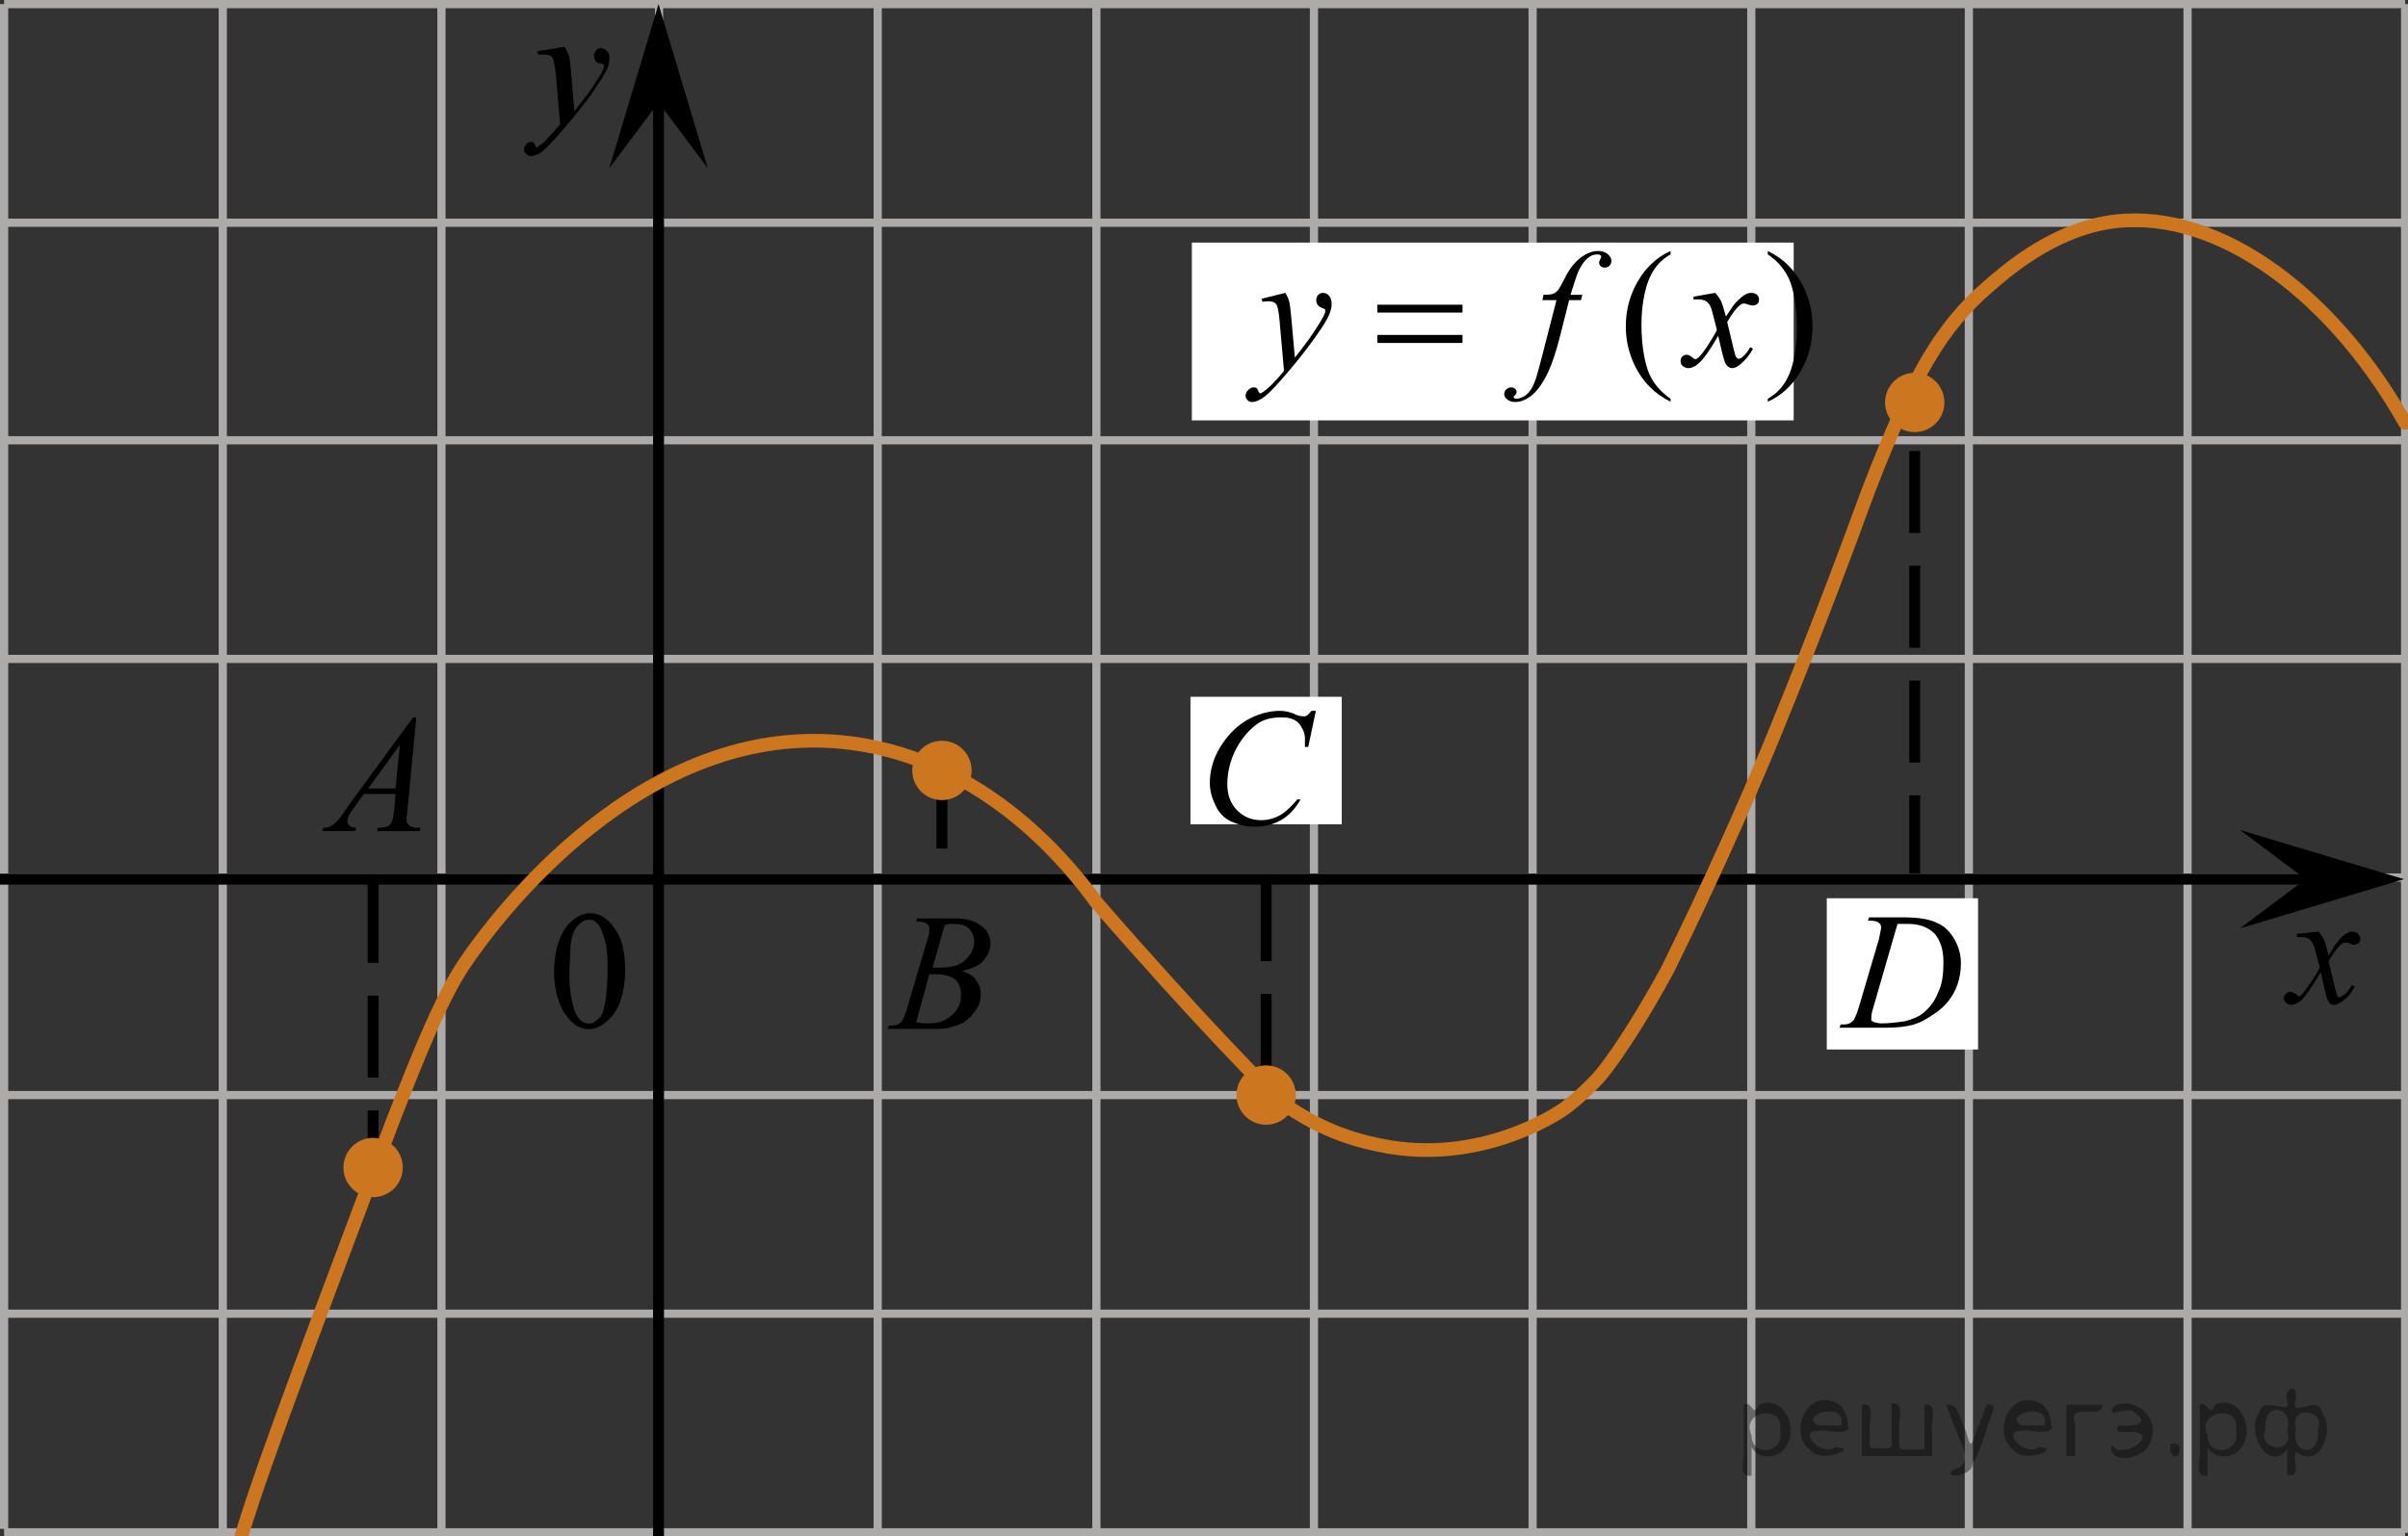 <?xml version="1.0" encoding="utf-8"?>
<!-- Generator: Adobe Illustrator 27.2.0, SVG Export Plug-In . SVG Version: 6.00 Build 0)  -->
<svg version="1.1" id="Слой_1" xmlns="http://www.w3.org/2000/svg" xmlns:xlink="http://www.w3.org/1999/xlink" x="0px" y="0px"
	 width="220.238px" height="140.55px" viewBox="0 0 220.238 140.55" enable-background="new 0 0 220.238 140.55"
	 xml:space="preserve">
<rect x="0" y="0" width="220.238" height="140.55" fill="#333333" stroke="none"/>
<line fill="none" stroke="#ADAAAA" stroke-width="0.75" stroke-miterlimit="10" x1="0.375" y1="40.275" x2="219.975" y2="40.275"/>
<line fill="none" stroke="#ADAAAA" stroke-width="0.75" stroke-miterlimit="10" x1="0.375" y1="60.275" x2="219.975" y2="60.275"/>
<line fill="none" stroke="#ADAAAA" stroke-width="0.75" stroke-miterlimit="10" x1="0.375" y1="100.175" x2="219.975" y2="100.175"/>
<line fill="none" stroke="#000000" stroke-miterlimit="10" stroke-dasharray="7.5,3" x1="86.149" y1="70.118" x2="86.149" y2="80.04"/>
<line fill="none" stroke="#000000" stroke-miterlimit="10" stroke-dasharray="7.5,3" x1="115.801" y1="80.425" x2="115.801" y2="100.175"/>
<line fill="none" stroke="#000000" stroke-miterlimit="10" stroke-dasharray="7.5,3" x1="175.123" y1="80.257" x2="175.123" y2="36.642"/>
<line fill="none" stroke="#ADAAAA" stroke-width="0.75" stroke-miterlimit="10" x1="0.375" y1="0.375" x2="219.975" y2="0.375"/>
<line fill="none" stroke="#ADAAAA" stroke-width="0.75" stroke-miterlimit="10" x1="0.375" y1="20.375" x2="219.975" y2="20.375"/>
<line fill="none" stroke="#ADAAAA" stroke-width="0.75" stroke-miterlimit="10" x1="0.375" y1="80.275" x2="219.975" y2="80.275"/>
<line fill="none" stroke="#ADAAAA" stroke-width="0.75" stroke-miterlimit="10" x1="0.375" y1="120.175" x2="219.975" y2="120.175"/>
<line fill="none" stroke="#ADAAAA" stroke-width="0.75" stroke-miterlimit="10" x1="0.375" y1="140.175" x2="219.975" y2="140.175"/>
<line fill="none" stroke="#ADAAAA" stroke-width="0.75" stroke-miterlimit="10" x1="0.375" y1="139.86" x2="0.375" y2="0.375"/>
<line fill="none" stroke="#ADAAAA" stroke-width="0.75" stroke-miterlimit="10" x1="20.375" y1="139.86" x2="20.375" y2="0.375"/>
<line fill="none" stroke="#ADAAAA" stroke-width="0.75" stroke-miterlimit="10" x1="40.375" y1="139.86" x2="40.375" y2="0.375"/>
<line fill="none" stroke="#ADAAAA" stroke-width="0.75" stroke-miterlimit="10" x1="60.275" y1="139.86" x2="60.275" y2="0.375"/>
<line fill="none" stroke="#ADAAAA" stroke-width="0.75" stroke-miterlimit="10" x1="80.275" y1="139.86" x2="80.275" y2="0.375"/>
<line fill="none" stroke="#ADAAAA" stroke-width="0.75" stroke-miterlimit="10" x1="100.275" y1="139.86" x2="100.275" y2="0.375"/>
<line fill="none" stroke="#ADAAAA" stroke-width="0.75" stroke-miterlimit="10" x1="120.175" y1="139.86" x2="120.175" y2="0.375"/>
<line fill="none" stroke="#ADAAAA" stroke-width="0.75" stroke-miterlimit="10" x1="140.175" y1="139.86" x2="140.175" y2="0.375"/>
<line fill="none" stroke="#ADAAAA" stroke-width="0.75" stroke-miterlimit="10" x1="160.175" y1="139.86" x2="160.175" y2="0.375"/>
<line fill="none" stroke="#ADAAAA" stroke-width="0.75" stroke-miterlimit="10" x1="180.075" y1="139.86" x2="180.075" y2="0.375"/>
<line fill="none" stroke="#ADAAAA" stroke-width="0.75" stroke-miterlimit="10" x1="200.075" y1="139.86" x2="200.075" y2="0.375"/>
<line fill="none" stroke="#ADAAAA" stroke-width="0.75" stroke-miterlimit="10" x1="220.075" y1="139.86" x2="220.075" y2="0.375"/>
<line fill="none" stroke="#ADAAAA" stroke-width="0.75" stroke-miterlimit="10" x1="219.975" y1="140.222" x2="219.975" y2="0.736"/>
<line fill="none" stroke="#000000" stroke-miterlimit="10" x1="0" y1="80.425" x2="211.375" y2="80.425"/>
<line fill="none" stroke="#000000" stroke-miterlimit="10" x1="60.231" y1="140.55" x2="60.231" y2="8.267"/>
<polygon points="210.875,80.425 204.875,75.925 219.875,80.425 204.875,84.925 "/>
<polygon points="60.231,9.375 55.731,15.375 60.231,0.375 64.731,15.375 "/>
<g>
	<g>
		<g>
			<g>
				<g>
					<g>
						<g>
							<g>
								<g>
									<g>
										<g>
											<g>
												<g>
													<g>
														<g>
															<g>
																<g>
																	<g>
																		<g>
																			<g>
																				<g>
																					<g>
																						<g>
																							<g>
																								<g>
																									<g>
																										<g>
																											<g>
																												<g>
																													<path d="M212.075,85.225c0.2,0.3,0.4,0.5,0.5,0.8c0.1,0.2,0.2,0.6,0.4,1.4l0.6-1
																														c0.2-0.2,0.4-0.5,0.6-0.7s0.5-0.4,0.6-0.4c0.1-0.1,0.2-0.1,0.4-0.1s0.4,0.1,0.5,0.2s0.2,0.3,0.2,0.4
																														c0,0.2,0,0.3-0.1,0.4s-0.3,0.2-0.5,0.2c-0.1,0-0.2,0-0.3-0.1c-0.2-0.1-0.4-0.1-0.5-0.1
																														s-0.3,0.1-0.4,0.2c-0.3,0.3-0.7,0.8-1.1,1.5l0.6,2.5c0.1,0.4,0.2,0.6,0.2,0.7c0.1,0.1,0.1,0.1,0.2,0.1
																														s0.2-0.1,0.4-0.2c0.3-0.2,0.5-0.5,0.7-0.9l0.3,0.1c-0.3,0.6-0.7,1.1-1.2,1.4c-0.3,0.2-0.5,0.3-0.7,0.3
																														c-0.3,0-0.5-0.2-0.6-0.5c-0.1-0.2-0.3-1-0.6-2.5c-0.8,1.3-1.4,2.2-1.8,2.6c-0.3,0.2-0.6,0.4-0.9,0.4
																														c-0.2,0-0.4-0.1-0.5-0.2s-0.2-0.3-0.2-0.4c0-0.2,0.1-0.3,0.2-0.4c0.1-0.1,0.2-0.2,0.4-0.2
																														c0.1,0,0.3,0.1,0.5,0.2c0.1,0.1,0.2,0.2,0.3,0.2s0.1,0,0.2-0.1c0.2-0.2,0.5-0.6,0.9-1.2
																														s0.7-1.1,0.8-1.3c-0.3-1.2-0.5-1.8-0.5-1.9c-0.1-0.3-0.3-0.5-0.4-0.7c-0.2-0.1-0.4-0.2-0.8-0.2
																														c-0.1,0-0.2,0-0.4,0v-0.3L212.075,85.225z"/>
																												</g>
																											</g>
																										</g>
																									</g>
																								</g>
																							</g>
																						</g>
																					</g>
																				</g>
																			</g>
																		</g>
																	</g>
																</g>
															</g>
														</g>
													</g>
												</g>
											</g>
										</g>
									</g>
								</g>
							</g>
						</g>
					</g>
				</g>
			</g>
		</g>
	</g>
</g>
<g>
	<g>
		<g>
			<g>
				<g>
					<g>
						<g>
							<g>
								<g>
									<g>
										<g>
											<g>
												<g>
													<g>
														<g>
															<g>
																<g>
																	<g>
																		<g>
																			<g>
																				<g>
																					<g>
																						<g>
																							<g>
																								<g>
																									<g>
																										<g>
																											<g>
																												<g>
																													<path d="M51.631,4.287c0.2,0.3,0.3,0.6,0.4,0.8s0.1,0.7,0.2,1.5l0.3,3.6c0.3-0.4,0.7-0.9,1.3-1.7
																														c0.3-0.4,0.6-0.9,1-1.5c0.2-0.4,0.4-0.7,0.4-0.8s0-0.2,0-0.2c0-0.1,0-0.1-0.1-0.1c0,0-0.1-0.1-0.3-0.1
																														s-0.3-0.1-0.4-0.3c-0.1-0.1-0.1-0.3-0.1-0.4c0-0.2,0.1-0.4,0.2-0.5s0.3-0.2,0.4-0.2
																														c0.2,0,0.4,0.1,0.6,0.3s0.2,0.4,0.2,0.7c0,0.4-0.1,0.8-0.4,1.3s-0.8,1.3-1.5,2.3
																														c-0.8,1-1.7,2.2-2.8,3.4c-0.7,0.8-1.3,1.4-1.6,1.6c-0.4,0.2-0.7,0.3-0.9,0.3c-0.1,0-0.3-0.1-0.4-0.2
																														c-0.1-0.1-0.2-0.2-0.2-0.4s0.1-0.4,0.2-0.5c0.2-0.2,0.3-0.2,0.5-0.2c0.1,0,0.2,0,0.2,0.1
																														c0,0,0.1,0.1,0.1,0.2c0.1,0.1,0.1,0.2,0.1,0.2h0.1c0,0,0.1,0,0.1-0.1c0.3-0.2,0.6-0.4,0.9-0.8
																														c0.5-0.5,0.8-0.9,1.1-1.2l-0.4-4.7c-0.1-0.8-0.2-1.2-0.3-1.4c-0.1-0.2-0.4-0.3-0.7-0.3
																														c-0.1,0-0.3,0-0.6,0l-0.1-0.3L51.631,4.287z"/>
																												</g>
																											</g>
																										</g>
																									</g>
																								</g>
																							</g>
																						</g>
																					</g>
																				</g>
																			</g>
																		</g>
																	</g>
																</g>
															</g>
														</g>
													</g>
												</g>
											</g>
										</g>
									</g>
								</g>
							</g>
						</g>
					</g>
				</g>
			</g>
		</g>
	</g>
</g>
<path fill="none" stroke="#CC761F" stroke-width="1.25" stroke-miterlimit="10" d="M211.502,92.309"/>
<path fill="none" stroke="#CC761F" stroke-width="1.25" stroke-linecap="round" stroke-linejoin="round" stroke-miterlimit="10" d="
	M22.064,140.55c2.357-7.704,7.357-20.621,12.255-33.745C39.609,92.633,41.332,89.746,43,87.401
	c1.841-2.588,15.64-21.988,34.979-19.404c12.342,1.649,19.968,11.321,22.296,14.553
	c9.131,10.516,16.218,17.784,17.187,18.467c1.354,0.954,2.711,1.659,2.711,1.66
	c0.002,0.001,0.002,0.001,0.002,0.001c1.692,0.869,3.283,1.415,4.636,1.768c0.108,0.028,1.638,0.429,3.21,0.615
	c8.659,1.025,15.099-3.674,15.099-3.674c0.414-0.311,0.781-0.608,1.118-0.898c0-0,0.965-0.829,1.911-1.853
	c0.993-1.075,3.542-4.702,6.383-9.957c3.977-8.089,7.002-14.948,9.191-20.17c0-0,3.304-7.869,7.533-19.222
	c1.415-3.798,1.198-3.288,1.658-4.48c4.063-10.524,6.665-14.93,10.979-18.638
	c1.365-1.173,5.458-4.865,10.723-5.792c9.401-1.653,20.307,5.811,27.358,18.302"/>
<circle fill="#CC761F" stroke="#CC761F" stroke-width="0.75" stroke-miterlimit="10" cx="86.149" cy="70.479" r="2.339"/>
<circle fill="#CC761F" stroke="#CC761F" stroke-width="0.75" stroke-miterlimit="10" cx="115.801" cy="100.175" r="2.339"/>
<circle fill="#CC761F" stroke="#CC761F" stroke-width="0.75" stroke-miterlimit="10" cx="175.123" cy="36.816" r="2.339"/>
<rect x="109.008" y="22.193" fill="#FFFFFF" width="55.044" height="16.264"/>
<rect x="167.079" y="82.171" fill="#FFFFFF" width="13.836" height="13.836"/>
<rect x="108.882" y="63.741" fill="#FFFFFF" width="13.836" height="11.663"/>
<g>
	<g>
		<g>
			<g>
				<g>
					<g>
						<g>
							<g>
								<g>
									<g>
										<g>
											<g>
												<g>
													<g>
														<g>
															<g>
																<g>
																	<g>
																		<g>
																			<g>
																				<g>
																					<g>
																						<g>
																							<g>
																								<g>
																									<defs>
																										<rect id="SVGID_1_" x="26.575" y="62.129" width="15.1" height="16.7"/>
																									</defs>
																									<clipPath id="SVGID_00000166664444280857334810000017892728266847476394_">
																										<use xlink:href="#SVGID_1_"  overflow="visible"/>
																									</clipPath>
																									<g clip-path="url(#SVGID_00000166664444280857334810000017892728266847476394_)">
																										<g enable-background="new    ">
																											<path d="M38.075,65.629l-0.8,8.4c0,0.4-0.1,0.7-0.1,0.8c0,0.2,0,0.4,0.1,0.5s0.2,0.3,0.4,0.3
																												c0.2,0.1,0.4,0.1,0.8,0.1l-0.1,0.3h-3.9l0.1-0.3h0.2c0.3,0,0.6-0.1,0.8-0.2c0.1-0.1,0.3-0.3,0.3-0.5
																												c0.1-0.2,0.1-0.5,0.2-1.1l0.1-1.3h-2.9l-1,1.4c-0.2,0.3-0.4,0.5-0.4,0.7c-0.1,0.1-0.1,0.3-0.1,0.4
																												c0,0.2,0.1,0.3,0.2,0.4c0.1,0.1,0.3,0.2,0.6,0.2l-0.1,0.3h-3l0.1-0.3c0.4,0,0.7-0.1,1-0.4
																												c0.3-0.2,0.7-0.7,1.2-1.5l6-8.2L38.075,65.629L38.075,65.629z M36.575,68.129l-2.9,4h2.5
																												L36.575,68.129z"/>
																										</g>
																									</g>
																								</g>
																							</g>
																						</g>
																					</g>
																				</g>
																			</g>
																		</g>
																	</g>
																</g>
															</g>
														</g>
													</g>
												</g>
											</g>
										</g>
									</g>
								</g>
							</g>
						</g>
					</g>
				</g>
			</g>
		</g>
	</g>
</g>
<g>
	<g>
		<g>
			<g>
				<g>
					<g>
						<g>
							<g>
								<g>
									<g>
										<g>
											<g>
												<g>
													<g>
														<g>
															<g>
																<g>
																	<g>
																		<g>
																			<g>
																				<g>
																					<g>
																						<g>
																							<g>
																								<g>
																									<g>
																										<defs>
																											
																												<rect id="SVGID_00000179639178930265850900000003920182403756059545_" x="78.599" y="80.218" width="15.1" height="16.7"/>
																										</defs>
																										<clipPath id="SVGID_00000159446780780953174150000017123540730535687335_">
																											<use xlink:href="#SVGID_00000179639178930265850900000003920182403756059545_"  overflow="visible"/>
																										</clipPath>
																										<g clip-path="url(#SVGID_00000159446780780953174150000017123540730535687335_)">
																											<g enable-background="new    ">
																												<path d="M83.799,84.318l0.1-0.3h3.6c0.6,0,1.1,0.1,1.6,0.3s0.8,0.5,1.1,0.8c0.2,0.3,0.4,0.7,0.4,1.1
																													c0,0.6-0.2,1.1-0.6,1.6s-1.1,0.8-2,1c0.6,0.2,1.1,0.5,1.3,0.9c0.3,0.4,0.4,0.8,0.4,1.2
																													c0,0.5-0.1,1-0.4,1.4c-0.3,0.5-0.6,0.8-1,1.1c-0.4,0.3-0.9,0.4-1.5,0.6c-0.4,0.1-1,0.1-1.9,0.1h-3.7
																													l0.1-0.3c0.4,0,0.6,0,0.8-0.1c0.2-0.1,0.3-0.2,0.4-0.3c0.1-0.2,0.3-0.6,0.5-1.3l1.8-6.1
																													c0.2-0.5,0.2-0.9,0.2-1.1s-0.1-0.3-0.2-0.4s-0.4-0.2-0.8-0.2
																													C83.899,84.318,83.799,84.318,83.799,84.318z M83.799,93.518c0.5,0.1,0.9,0.1,1.2,0.1
																													c0.8,0,1.4-0.2,2-0.7s0.9-1.1,0.9-1.9c0-0.6-0.2-1.1-0.5-1.4c-0.4-0.3-1-0.5-1.8-0.5
																													c-0.2,0-0.4,0-0.6,0L83.799,93.518z M85.299,88.518c0.3,0,0.6,0,0.7,0c1,0,1.8-0.2,2.3-0.7
																													s0.8-1,0.8-1.7c0-0.5-0.2-0.9-0.5-1.2c-0.3-0.3-0.8-0.4-1.5-0.4c-0.2,0-0.4,0-0.7,0.1L85.299,88.518z
																													"/>
																											</g>
																										</g>
																									</g>
																								</g>
																							</g>
																						</g>
																					</g>
																				</g>
																			</g>
																		</g>
																	</g>
																</g>
															</g>
														</g>
													</g>
												</g>
											</g>
										</g>
									</g>
								</g>
							</g>
						</g>
					</g>
				</g>
			</g>
		</g>
	</g>
</g>
<g>
	<g>
		<g>
			<g>
				<g>
					<g>
						<g>
							<g>
								<g>
									<g>
										<g>
											<g>
												<g>
													<g>
														<g>
															<g>
																<g>
																	<g>
																		<g>
																			<g>
																				<g>
																					<g>
																						<g>
																							<g>
																								<g>
																									<g>
																										<defs>
																											
																												<rect id="SVGID_00000067943305213942431020000001790896316057504141_" x="107.551" y="61.429" width="16.5" height="18.1"/>
																										</defs>
																										<clipPath id="SVGID_00000122715408964579979070000011137039391972382597_">
																											<use xlink:href="#SVGID_00000067943305213942431020000001790896316057504141_"  overflow="visible"/>
																										</clipPath>
																										<g clip-path="url(#SVGID_00000122715408964579979070000011137039391972382597_)">
																											<g enable-background="new    ">
																												<path d="M120.351,65.029l-0.7,3.3h-0.3v-0.8c0-0.3-0.1-0.6-0.2-0.8c-0.1-0.2-0.2-0.4-0.4-0.6
																													s-0.4-0.3-0.7-0.4s-0.6-0.1-0.9-0.1c-0.9,0-1.7,0.2-2.3,0.7c-0.8,0.6-1.5,1.5-2,2.6
																													c-0.4,0.9-0.6,1.9-0.6,2.8c0,1,0.3,1.8,0.9,2.4s1.3,0.9,2.2,0.9c0.7,0,1.3-0.2,1.8-0.5s1-0.8,1.5-1.4
																													h0.3c-0.5,0.9-1.1,1.5-1.8,1.9s-1.5,0.6-2.4,0.6c-0.8,0-1.5-0.2-2.2-0.5c-0.6-0.3-1.1-0.8-1.4-1.5
																													c-0.3-0.6-0.5-1.3-0.5-2c0-1.1,0.3-2.2,0.9-3.2s1.4-1.9,2.4-2.5s2.1-0.9,3.1-0.9c0.5,0,1,0.1,1.6,0.4
																													c0.3,0.1,0.5,0.1,0.6,0.1s0.2,0,0.3-0.1c0.1,0,0.2-0.2,0.4-0.4H120.351L120.351,65.029z"/>
																											</g>
																										</g>
																									</g>
																								</g>
																							</g>
																						</g>
																					</g>
																				</g>
																			</g>
																		</g>
																	</g>
																</g>
															</g>
														</g>
													</g>
												</g>
											</g>
										</g>
									</g>
								</g>
							</g>
						</g>
					</g>
				</g>
			</g>
		</g>
	</g>
</g>
<g>
	<g>
		<g>
			<g>
				<g>
					<g>
						<g>
							<g>
								<g>
									<g>
										<g>
											<g>
												<g>
													<g>
														<g>
															<g>
																<g>
																	<g>
																		<g>
																			<g>
																				<g>
																					<g>
																						<g>
																							<g>
																								<g>
																									<g>
																										<defs>
																											
																												<rect id="SVGID_00000129902290247900869210000006896487625176160445_" x="165.748" y="80.218" width="16.5" height="16.7"/>
																										</defs>
																										<clipPath id="SVGID_00000153678412412432563520000016152470100455767429_">
																											<use xlink:href="#SVGID_00000129902290247900869210000006896487625176160445_"  overflow="visible"/>
																										</clipPath>
																										<g clip-path="url(#SVGID_00000153678412412432563520000016152470100455767429_)">
																											<g enable-background="new    ">
																												<path d="M170.847,84.218l0.1-0.3h3.2c1.4,0,2.4,0.2,3,0.5c0.7,0.3,1.2,0.8,1.6,1.5
																													c0.4,0.7,0.6,1.4,0.6,2.2c0,0.7-0.1,1.3-0.3,1.9s-0.5,1.1-0.8,1.5s-0.7,0.8-1.3,1.2s-1.2,0.8-1.9,1
																													s-1.5,0.3-2.6,0.3h-4.2l0.1-0.3c0.4,0,0.6,0,0.8-0.1s0.3-0.2,0.4-0.3c0.1-0.2,0.3-0.6,0.5-1.3l1.8-6.1
																													c0.1-0.5,0.2-0.9,0.2-1.1s-0.1-0.3-0.2-0.4c-0.1-0.1-0.4-0.2-0.8-0.2L170.847,84.218
																													L170.847,84.218z M173.548,84.518l-2.2,7.6c-0.2,0.6-0.2,0.9-0.2,1.1c0,0.1,0,0.2,0.1,0.2
																													s0.1,0.1,0.2,0.1s0.3,0.1,0.6,0.1c0.8,0,1.5-0.1,2.2-0.2c0.7-0.2,1.2-0.4,1.6-0.7
																													c0.6-0.5,1.1-1.1,1.4-1.9c0.4-0.8,0.5-1.7,0.5-2.8c0-1.2-0.3-2-0.8-2.6c-0.6-0.6-1.4-0.9-2.4-0.9
																													C174.248,84.518,173.947,84.518,173.548,84.518z"/>
																											</g>
																										</g>
																									</g>
																								</g>
																							</g>
																						</g>
																					</g>
																				</g>
																			</g>
																		</g>
																	</g>
																</g>
															</g>
														</g>
													</g>
												</g>
											</g>
										</g>
									</g>
								</g>
							</g>
						</g>
					</g>
				</g>
			</g>
		</g>
	</g>
</g>
<g>
	<g>
		<g>
			<g>
				<g>
					<g>
						<g>
							<g>
								<g>
									<g>
										<g>
											<g>
												<g>
													<g>
														<g>
															<g>
																<g>
																	<g>
																		<g>
																			<g>
																				<g>
																					<g>
																						<g>
																							<g>
																								<g>
																									<defs>
																										
																											<rect id="SVGID_00000129206938814818384710000014804044883331917480_" x="47.875" y="80.04" width="12.4" height="18.1"/>
																									</defs>
																									<clipPath id="SVGID_00000167361343703677628320000001993463736142420410_">
																										<use xlink:href="#SVGID_00000129206938814818384710000014804044883331917480_"  overflow="visible"/>
																									</clipPath>
																									<g clip-path="url(#SVGID_00000167361343703677628320000001993463736142420410_)">
																										<g enable-background="new    ">
																											<path d="M50.675,88.94c0-1.2,0.2-2.2,0.5-3s0.8-1.5,1.4-1.9c0.4-0.3,0.9-0.5,1.4-0.5
																												c0.8,0,1.5,0.4,2.1,1.2c0.8,1,1.1,2.3,1.1,4c0,1.2-0.2,2.2-0.5,3s-0.8,1.4-1.3,1.8s-1,0.6-1.5,0.6
																												c-1,0-1.7-0.6-2.4-1.7C50.975,91.44,50.675,90.24,50.675,88.94z M52.075,89.14
																												c0,1.4,0.2,2.5,0.5,3.4c0.3,0.7,0.7,1.1,1.3,1.1c0.3,0,0.5-0.1,0.8-0.4c0.3-0.2,0.5-0.6,0.6-1.2
																												c0.2-0.9,0.3-2.1,0.3-3.6c0-1.2-0.1-2.1-0.4-2.9c-0.2-0.6-0.4-1-0.7-1.2c-0.2-0.2-0.4-0.2-0.7-0.2
																												s-0.6,0.2-0.9,0.5c-0.4,0.4-0.6,1.1-0.7,1.9C52.175,87.34,52.075,88.24,52.075,89.14z"/>
																										</g>
																									</g>
																								</g>
																							</g>
																						</g>
																					</g>
																				</g>
																			</g>
																		</g>
																	</g>
																</g>
															</g>
														</g>
													</g>
												</g>
											</g>
										</g>
									</g>
								</g>
							</g>
						</g>
					</g>
				</g>
			</g>
		</g>
	</g>
</g>
<line fill="none" stroke="#000000" stroke-dasharray="7.5,3" x1="34.125" y1="80.576" x2="34.125" y2="106.805"/>
<circle fill="#CC761F" stroke="#CC761F" stroke-width="0.75" stroke-miterlimit="10" cx="34.125" cy="106.805" r="2.339"/>
<g>
	<g>
		<defs>
			<rect id="SVGID_00000097498630922205773690000014744347597570449815_" x="111.188" y="19.264" width="57.96" height="20.7"/>
		</defs>
		<clipPath id="SVGID_00000088840924280123253760000007744116220631009720_">
			<use xlink:href="#SVGID_00000097498630922205773690000014744347597570449815_"  overflow="visible"/>
		</clipPath>
		<g clip-path="url(#SVGID_00000088840924280123253760000007744116220631009720_)">
		</g>
	</g>
	<g>
		<defs>
			<polygon id="SVGID_00000055703292600258882010000008598627198349370793_" points="111.202,40.392 169.162,40.392 
				169.162,19.692 111.202,19.692 111.202,40.392 			"/>
		</defs>
		<clipPath id="SVGID_00000170250358126074672010000003615256835414318470_">
			<use xlink:href="#SVGID_00000055703292600258882010000008598627198349370793_"  overflow="visible"/>
		</clipPath>
		<g clip-path="url(#SVGID_00000170250358126074672010000003615256835414318470_)">
			<path d="M152.789,36.473v0.273c-0.746-0.375-1.368-0.815-1.867-1.319c-0.712-0.716-1.261-1.562-1.645-2.534
				c-0.386-0.974-0.578-1.984-0.578-3.032c0-1.531,0.378-2.929,1.134-4.191s1.741-2.165,2.957-2.709v0.311
				c-0.607,0.336-1.106,0.796-1.497,1.379s-0.682,1.321-0.875,2.216c-0.192,0.894-0.289,1.828-0.289,2.802
				c0,1.058,0.082,2.019,0.245,2.883c0.128,0.683,0.284,1.23,0.467,1.643c0.183,0.412,0.429,0.809,0.737,1.19
				C151.886,35.763,152.29,36.126,152.789,36.473z"/>
			<path d="M161.684,23.272v-0.311c0.751,0.371,1.376,0.808,1.875,1.312c0.707,0.722,1.253,1.568,1.639,2.539
				c0.385,0.971,0.578,1.982,0.578,3.035c0,1.532-0.377,2.929-1.131,4.191c-0.753,1.263-1.74,2.166-2.961,2.709
				V36.473c0.608-0.342,1.108-0.802,1.501-1.383s0.685-1.319,0.875-2.216c0.19-0.897,0.285-1.832,0.285-2.806
				c0-1.053-0.082-2.014-0.245-2.884c-0.123-0.682-0.277-1.228-0.463-1.638s-0.431-0.806-0.737-1.185
				C162.593,23.981,162.188,23.617,161.684,23.272z"/>
		</g>
		<g clip-path="url(#SVGID_00000170250358126074672010000003615256835414318470_)">
			<path d="M117.562,26.792c0.168,0.287,0.284,0.555,0.349,0.805c0.064,0.249,0.128,0.739,0.192,1.471l0.326,3.647
				c0.297-0.355,0.727-0.919,1.29-1.69c0.272-0.376,0.607-0.887,1.008-1.534c0.242-0.396,0.391-0.672,0.444-0.83
				c0.03-0.079,0.045-0.161,0.045-0.245c0-0.054-0.018-0.099-0.052-0.133c-0.035-0.035-0.125-0.075-0.271-0.123
				c-0.146-0.047-0.268-0.133-0.363-0.259c-0.097-0.126-0.144-0.271-0.144-0.434c0-0.203,0.059-0.366,0.178-0.489
				c0.118-0.124,0.267-0.185,0.444-0.185c0.218,0,0.403,0.09,0.557,0.271c0.152,0.181,0.23,0.429,0.23,0.745
				c0,0.391-0.134,0.836-0.4,1.338s-0.781,1.272-1.542,2.309c-0.761,1.038-1.683,2.169-2.765,3.394
				c-0.746,0.846-1.3,1.378-1.66,1.598c-0.361,0.22-0.67,0.33-0.927,0.33c-0.153,0-0.288-0.059-0.404-0.175
				c-0.115-0.116-0.174-0.25-0.174-0.403c0-0.193,0.08-0.368,0.241-0.526c0.16-0.158,0.335-0.237,0.522-0.237
				c0.099,0,0.181,0.022,0.244,0.066c0.04,0.025,0.083,0.096,0.13,0.212c0.047,0.115,0.09,0.193,0.13,0.233
				c0.024,0.024,0.055,0.037,0.089,0.037c0.029,0,0.081-0.025,0.155-0.074c0.273-0.168,0.588-0.435,0.949-0.801
				c0.475-0.484,0.825-0.88,1.053-1.185l-0.415-4.699c-0.069-0.776-0.173-1.248-0.311-1.416s-0.37-0.252-0.697-0.252
				c-0.103,0-0.289,0.015-0.555,0.044l-0.067-0.273L117.562,26.792z"/>
			<path d="M144.727,26.97l-0.133,0.489h-1.083l-0.815,3.239c-0.36,1.428-0.724,2.532-1.089,3.313
				c-0.519,1.102-1.077,1.862-1.676,2.282c-0.454,0.321-0.909,0.482-1.363,0.482c-0.297,0-0.549-0.089-0.756-0.267
				c-0.153-0.124-0.231-0.284-0.231-0.482c0-0.158,0.064-0.295,0.19-0.411s0.28-0.174,0.463-0.174
				c0.134,0,0.246,0.042,0.338,0.126c0.091,0.084,0.137,0.18,0.137,0.289c0,0.108-0.052,0.21-0.155,0.304
				c-0.079,0.069-0.119,0.121-0.119,0.155c0,0.045,0.018,0.079,0.052,0.103c0.045,0.035,0.114,0.053,0.208,0.053
				c0.212,0,0.435-0.067,0.671-0.2c0.234-0.134,0.443-0.333,0.626-0.597c0.183-0.265,0.355-0.646,0.519-1.145
				c0.069-0.208,0.255-0.892,0.557-2.053l1.289-5.019h-1.289l0.103-0.489c0.41,0,0.696-0.028,0.859-0.085
				s0.312-0.166,0.449-0.326c0.136-0.16,0.312-0.461,0.529-0.9c0.292-0.593,0.571-1.053,0.838-1.379
				c0.365-0.44,0.75-0.769,1.152-0.989c0.403-0.22,0.782-0.33,1.138-0.33c0.376,0,0.677,0.096,0.904,0.285
				c0.228,0.19,0.341,0.397,0.341,0.619c0,0.173-0.057,0.318-0.17,0.438c-0.114,0.118-0.26,0.178-0.438,0.178
				c-0.153,0-0.278-0.045-0.374-0.134c-0.097-0.089-0.144-0.194-0.144-0.318c0-0.079,0.032-0.177,0.096-0.293
				c0.065-0.116,0.097-0.193,0.097-0.233c0-0.069-0.022-0.121-0.066-0.155c-0.065-0.05-0.158-0.074-0.282-0.074
				c-0.311,0-0.59,0.099-0.837,0.296c-0.331,0.263-0.628,0.673-0.89,1.23c-0.134,0.292-0.378,1.016-0.734,2.172
				H144.727z"/>
			<path d="M156.868,26.792c0.242,0.257,0.426,0.514,0.549,0.77c0.089,0.179,0.234,0.645,0.438,1.401l0.652-0.979
				c0.173-0.237,0.383-0.463,0.63-0.678c0.247-0.216,0.465-0.362,0.652-0.441
				c0.118-0.05,0.249-0.074,0.393-0.074c0.213,0,0.382,0.057,0.508,0.171c0.126,0.113,0.19,0.252,0.19,0.415
				c0,0.188-0.037,0.316-0.111,0.385c-0.139,0.124-0.297,0.185-0.475,0.185c-0.103,0-0.215-0.022-0.334-0.066
				c-0.231-0.079-0.388-0.119-0.467-0.119c-0.118,0-0.259,0.069-0.422,0.208c-0.307,0.257-0.673,0.754-1.098,1.489
				l0.608,2.55c0.094,0.391,0.173,0.624,0.237,0.701c0.064,0.076,0.128,0.114,0.192,0.114
				c0.103,0,0.225-0.057,0.363-0.17c0.272-0.228,0.504-0.524,0.696-0.89l0.26,0.134
				c-0.311,0.583-0.707,1.067-1.185,1.452c-0.273,0.218-0.502,0.326-0.69,0.326c-0.277,0-0.497-0.155-0.66-0.467
				c-0.103-0.192-0.318-1.022-0.644-2.49c-0.77,1.339-1.389,2.201-1.853,2.587
				c-0.301,0.247-0.593,0.37-0.874,0.37c-0.198,0-0.378-0.071-0.541-0.215c-0.119-0.108-0.178-0.255-0.178-0.438
				c0-0.163,0.054-0.299,0.163-0.407c0.108-0.108,0.241-0.163,0.399-0.163s0.326,0.079,0.504,0.237
				c0.129,0.113,0.228,0.17,0.297,0.17c0.06,0,0.136-0.039,0.23-0.118c0.232-0.188,0.549-0.593,0.949-1.216
				c0.4-0.622,0.662-1.072,0.785-1.349c-0.306-1.201-0.472-1.836-0.496-1.905
				c-0.114-0.321-0.262-0.549-0.445-0.682c-0.183-0.134-0.451-0.2-0.808-0.2c-0.113,0-0.244,0.005-0.393,0.015
				V27.141L156.868,26.792z"/>
		</g>
		<g clip-path="url(#SVGID_00000170250358126074672010000003615256835414318470_)">
			<path d="M125.978,27.874h7.782v0.719h-7.782V27.874z M125.978,30.639h7.782v0.734h-7.782V30.639z"/>
		</g>
	</g>
</g>
<g style="stroke:none;fill:#000;fill-opacity:0.4" > <path d="m 160.2,132.5 c 0,0.8 0,1.6 0,2.5 -1.3,0.2 -0.6,-1.5 -0.7,-2.3 0,-1.4 0,-2.8 0,-4.2 0.8,-0.4 0.8,1.3 1.4,0.0 2.2,-1.0 3.7,2.2 2.4,3.9 -0.6,1.0 -2.4,1.2 -3.1,0.0 z m 2.6,-1.6 c 0.5,-2.5 -3.7,-1.9 -2.6,0.4 0.0,2.1 3.1,1.6 2.6,-0.4 z" /> <path d="m 169.1,130.6 c -0.4,0.8 -1.9,0.1 -2.8,0.3 -2.0,-0.1 0.3,2.4 1.5,1.5 2.5,0.0 -1.4,1.6 -2.3,0.2 -1.9,-1.5 -0.3,-5.3 2.1,-4.4 0.9,0.2 1.4,1.2 1.4,2.2 z m -0.7,-0.2 c 0.6,-2.3 -4.0,-1.0 -2.1,0.0 0.7,0 1.4,-0.0 2.1,-0.0 z" /> <path d="m 174.0,132.6 c 0.6,0 1.3,0 2.0,0 0,-1.3 0,-2.7 0,-4.1 1.3,-0.2 0.6,1.5 0.7,2.3 0,0.8 0,1.6 0,2.4 -2.1,0 -4.2,0 -6.4,0 0,-1.5 0,-3.1 0,-4.7 1.3,-0.2 0.6,1.5 0.7,2.3 0.1,0.5 -0.2,1.6 0.2,1.7 0.5,-0.1 1.6,0.2 1.8,-0.2 0,-1.3 0,-2.6 0,-3.9 1.3,-0.2 0.6,1.5 0.7,2.3 0,0.5 0,1.1 0,1.7 z" /> <path d="m 180.4,133.7 c 0.3,1.4 -3.0,1.7 -1.7,0.7 1.5,-0.2 1.0,-1.9 0.5,-2.8 -0.4,-1.0 -0.8,-2.0 -1.2,-3.1 1.2,-0.2 1.2,1.4 1.7,2.2 0.2,0.2 0.4,1.9 0.7,1.2 0.4,-1.1 0.9,-2.2 1.3,-3.4 1.4,-0.2 0.0,1.5 -0.0,2.3 -0.3,0.9 -0.7,1.9 -1.1,2.9 z" /> <path d="m 187.7,130.6 c -0.4,0.8 -1.9,0.1 -2.8,0.3 -2.0,-0.1 0.3,2.4 1.5,1.5 2.5,0.0 -1.4,1.6 -2.3,0.2 -1.9,-1.5 -0.3,-5.3 2.1,-4.4 0.9,0.2 1.4,1.2 1.4,2.2 z m -0.7,-0.2 c 0.6,-2.3 -4.0,-1.0 -2.1,0.0 0.7,0 1.4,-0.0 2.1,-0.0 z" /> <path d="m 189.0,133.2 c 0,-1.5 0,-3.1 0,-4.7 1.1,0 2.2,0 3.3,0 0.0,1.5 -3.3,-0.4 -2.5,1.8 0,0.9 0,1.9 0,2.9 -0.2,0 -0.5,0 -0.7,0 z" /> <path d="m 193.2,132.2 c 0.7,1.4 4.2,-0.8 2.1,-1.2 -0.5,-0.1 -2.2,0.3 -1.5,-0.6 1.0,0.1 3.1,0.0 1.4,-1.2 -0.6,-0.7 -2.8,0.8 -1.8,-0.6 2.0,-0.9 4.2,1.2 3.3,3.2 -0.2,1.5 -3.5,2.3 -3.6,0.7 l 0,-0.1 0,-0.0 0,0 z" /> <path d="m 198.5,132.1 c 1.6,-0.5 0.6,2.3 -0.0,0.6 -0.0,-0.2 0.0,-0.4 0.0,-0.6 z" /> <path d="m 201.9,132.5 c 0,0.8 0,1.6 0,2.5 -1.3,0.2 -0.6,-1.5 -0.7,-2.3 0,-1.4 0,-2.8 0,-4.2 0.8,-0.4 0.8,1.3 1.4,0.0 2.2,-1.0 3.7,2.2 2.4,3.9 -0.6,1.0 -2.4,1.2 -3.1,0.0 z m 2.6,-1.6 c 0.5,-2.5 -3.7,-1.9 -2.6,0.4 0.0,2.1 3.1,1.6 2.6,-0.4 z" /> <path d="m 207.2,130.8 c -0.8,1.9 2.7,2.3 2.0,0.1 0.6,-2.4 -2.3,-2.7 -2.0,-0.1 z m 2.0,4.2 c 0,-0.8 0,-1.6 0,-2.4 -1.8,2.2 -3.8,-1.7 -2.6,-3.3 0.4,-1.8 3.0,0.3 2.6,-1.1 -0.4,-1.1 0.9,-1.8 0.8,-0.3 -0.7,2.2 2.1,-0.6 2.4,1.4 1.2,1.6 -0.3,5.2 -2.4,3.5 -0.4,0.6 0.6,2.5 -0.8,2.1 z m 2.8,-4.2 c 0.8,-1.9 -2.7,-2.3 -2.0,-0.1 -0.6,2.4 2.3,2.7 2.0,0.1 z" /> </g></svg>

<!--File created and owned by https://sdamgia.ru. Copying is prohibited. All rights reserved.-->
